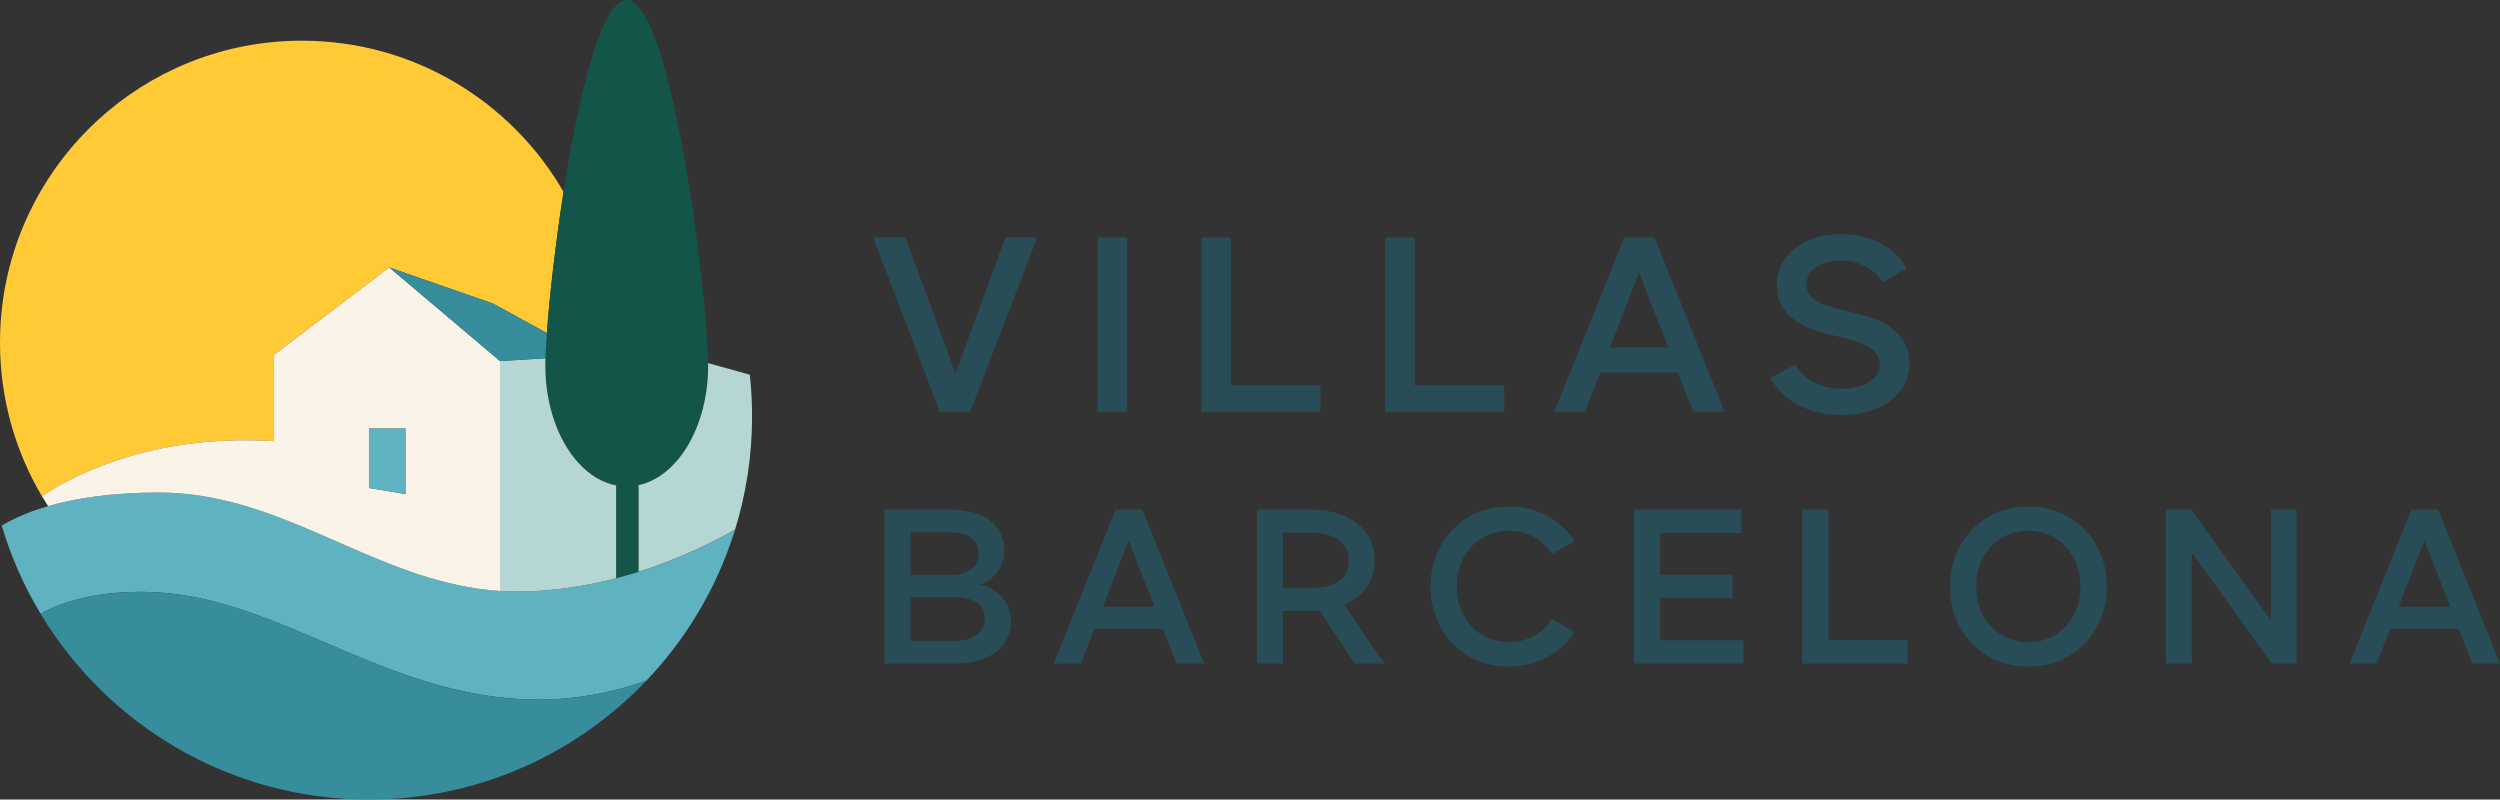 <svg xmlns="http://www.w3.org/2000/svg" id="Layer_2" data-name="Layer 2" viewBox="0 0 807.97 258.39"><rect x="0" y="0" width="807.97" height="258.39" fill="#333333" stroke="none"/><defs><style>      .cls-1 {        fill: #5fb2bf;      }      .cls-2 {        fill: #294d56;      }      .cls-3 {        fill: #b5d6d2;      }      .cls-4 {        fill: #ffca35;      }      .cls-5 {        fill: #145549;      }      .cls-6 {        fill: #378d9c;      }      .cls-7 {        fill: #f9f4e7;      }    </style></defs><g id="Layer_1-2" data-name="Layer 1"><g><g><path class="cls-4" d="M182.13,62.02c-2.66,17.05-4.55,34.02-5.39,45.61l-17.48-9.56-33.47-11.64-37.25,28.23v27.93c-41.05-2.66-67.27,12.53-75,17.77C4.94,145.81,0,128.83,0,110.71c0-4.09.25-8.12.74-12.08C6.58,51.35,46.25,14.54,94.79,13.19c.92-.03,1.85-.04,2.78-.04,36.15,0,67.71,19.66,84.57,48.87Z"></path><path class="cls-5" d="M228.87,118.2c0,19.61-9.76,35.85-22.47,38.6v27.98c-2.35.74-4.78,1.45-7.28,2.1v-30c-4.48-.87-8.61-3.41-12.09-7.2-6.53-7.1-10.77-18.56-10.77-31.49,0-.72.01-1.53.04-2.42.07-2.25.21-5.01.44-8.16.84-11.59,2.73-28.56,5.39-45.61,1.65-10.55,3.6-21.13,5.77-30.49,4.19-18.03,9.23-31.53,14.66-31.53,8.83,0,16.64,35.67,21.41,68.51,2.98,20.53,4.78,39.95,4.89,48.84,0,.29,0,.58,0,.85Z"></path><path class="cls-1" d="M237.58,171.14c-1.7,5.51-3.78,10.86-6.2,16.01-5.71,12.17-13.35,23.25-22.52,32.86-9.68,3.42-21.47,6.08-34.76,6.08-25.88,0-47.54-9.21-68.4-18.15h0c-19.71-8.45-38.72-16.67-59.92-16.67-1.09,0-2.15.02-3.19.05h0c-13.52.42-22.98,3.46-29.48,7.02-5.32-8.83-9.56-18.38-12.56-28.47,2.6-1.58,6.31-3.44,11.36-5.16,1.14-.39,2.35-.77,3.64-1.15,8.51-2.46,20.16-4.4,35.77-4.4,37.24,0,64.99,24.26,99.77,30.53,1.02.19,2.04.35,3.07.51,2.44.36,4.92.63,7.45.79,1.82.12,3.66.18,5.53.18,11.4,0,22.24-1.74,32.01-4.29,2.5-.65,4.93-1.36,7.28-2.1,13.55-4.29,24.49-9.83,31.18-13.64Z"></path><path class="cls-6" d="M208.86,220.02c-22.54,23.65-54.36,38.38-89.61,38.38-45.06,0-84.49-24.07-106.15-60.05,6.5-3.56,15.96-6.61,29.48-7.02h0c1.04-.03,2.1-.05,3.19-.05,21.2,0,40.21,8.22,59.92,16.67h0c20.86,8.95,42.52,18.15,68.4,18.15,13.29,0,25.08-2.66,34.76-6.08Z"></path><path class="cls-7" d="M125.8,86.42l-37.25,28.23v27.93c-41.05-2.66-67.27,12.53-75,17.77.64,1.09,1.31,2.16,1.99,3.22,8.51-2.46,20.16-4.4,35.77-4.4,37.24,0,64.99,24.26,99.77,30.53,1.02.19,2.04.35,3.07.51,2.44.36,4.92.63,7.45.79v-74.31l-35.79-30.26ZM131.03,159.65l-11.78-1.94v-19.21h11.78v21.14Z"></path><path class="cls-3" d="M199.12,156.88v30c-9.77,2.55-20.61,4.29-32.01,4.29-1.86,0-3.71-.06-5.53-.18v-74.31l14.71-.9c-.03.88-.04,1.69-.04,2.42,0,12.93,4.24,24.39,10.77,31.49,3.48,3.78,7.61,6.33,12.09,7.2Z"></path><path class="cls-3" d="M243.06,134.58c0,12.73-1.92,25.01-5.49,36.56-6.69,3.82-17.63,9.35-31.18,13.64v-27.98c12.71-2.75,22.47-18.99,22.47-38.6,0-.27,0-.56,0-.85l13.47,3.75c.49,4.43.73,8.93.73,13.48Z"></path><polygon class="cls-1" points="131.03 138.51 131.03 159.65 119.25 157.71 119.25 138.51 131.03 138.51"></polygon><path class="cls-6" d="M176.74,107.63c-.23,3.15-.38,5.91-.44,8.16l-14.71.9-35.79-30.26,33.47,11.64,17.48,9.56Z"></path></g><g><g><path class="cls-2" d="M316.61,188.89c5.09.95,10.11,5.43,10.11,11.67,0,8.14-6.31,13.9-18.38,13.9h-22.45v-49.78h20.75c11.73,0,17.91,5.15,17.91,13.29,0,5.22-3.32,9.63-7.94,10.92ZM306.44,172h-12.14v13.9h12.14c6.31,0,9.83-2.58,9.83-6.99s-3.12-6.92-9.83-6.92ZM308.34,192.96h-14.04v14.18h13.84c6.85,0,10.17-2.92,10.17-7.33s-3.8-6.85-9.97-6.85Z"></path><path class="cls-2" d="M375.83,203.2h-22.11l-4.41,11.26h-8.75l20.01-49.78h8.61l20.01,49.78h-8.95l-4.41-11.26ZM373.11,196.08l-8.34-21.37-8.34,21.37h16.68Z"></path><path class="cls-2" d="M437.82,214.46l-11.4-17.16c-1.36.07-2.37.14-3.12.14h-8.68v17.02h-8.41v-49.78h17.09c12.89,0,20.96,6.44,20.96,16.41,0,6.58-3.59,11.73-9.83,14.38l12.95,18.99h-9.56ZM423.38,190.11c8.34,0,12.55-3.26,12.55-8.95s-4.34-9.02-12.55-9.02h-8.75v17.97h8.75Z"></path><path class="cls-2" d="M487.68,163.73c9.22,0,16.89,4.41,21.16,11.19l-7.26,4.07c-3.05-4.68-7.94-7.46-13.9-7.46-10.04,0-16.89,7.87-16.89,18.04s6.85,17.97,16.89,17.97c5.97,0,10.85-2.78,13.9-7.46l7.26,4.14c-4.34,6.78-11.94,11.19-21.16,11.19-14.45.27-25.5-11.26-25.3-25.84-.2-14.58,10.85-26.04,25.3-25.84Z"></path><path class="cls-2" d="M562.77,172.21h-26.25v13.57h23.47v7.46h-23.47v13.7h26.93v7.53h-35.41v-49.78h34.73v7.53Z"></path><path class="cls-2" d="M590.92,206.93h25.57v7.53h-34.05v-49.78h8.48v42.25Z"></path><path class="cls-2" d="M655.56,163.73c14.31-.2,25.57,11.26,25.3,25.84.27,14.58-10.99,26.11-25.3,25.84-14.45.27-25.5-11.26-25.3-25.84-.2-14.58,10.85-26.04,25.3-25.84ZM655.56,171.53c-10.04,0-16.89,7.87-16.89,18.04s6.85,17.97,16.89,17.97,16.82-7.87,16.82-17.97-6.85-18.04-16.82-18.04Z"></path><path class="cls-2" d="M733.97,200.56v-35.88h8.28v49.78h-8l-25.91-35.95v35.95h-8.34v-49.78h8.14l25.84,35.88Z"></path><path class="cls-2" d="M794.61,203.2h-22.11l-4.41,11.26h-8.75l20.01-49.78h8.61l20.01,49.78h-8.95l-4.41-11.26ZM791.89,196.08l-8.34-21.37-8.34,21.37h16.68Z"></path></g><g><path class="cls-2" d="M308.82,120.72l16.11-43.97h10.28l-21.64,56.32h-9.82l-21.56-56.32h10.44l16.19,43.97Z"></path><path class="cls-2" d="M364.3,133.07h-9.59v-56.32h9.59v56.32Z"></path><path class="cls-2" d="M397.83,124.56h28.93v8.52h-38.52v-56.32h9.59v47.81Z"></path><path class="cls-2" d="M457.22,124.56h28.93v8.52h-38.52v-56.32h9.59v47.81Z"></path><path class="cls-2" d="M542.24,120.34h-25.02l-4.99,12.74h-9.9l22.64-56.32h9.75l22.64,56.32h-10.13l-4.99-12.74ZM539.17,112.28l-9.44-24.17-9.44,24.17h18.88Z"></path><path class="cls-2" d="M580.23,117.8c2.53,4.6,7.9,7.83,15.04,7.83,3.45,0,6.37-.69,8.75-2.15s3.53-3.3,3.53-5.52c0-4.22-3.15-6.6-10.82-8.52l-7.14-1.77c-10.21-2.69-15.35-7.83-15.35-15.42,0-9.67,8.52-16.58,20.79-16.58,4.68,0,8.98,1,12.82,3.07,3.84,2,6.6,4.68,8.36,8.06l-7.83,4.37c-2.23-4.07-7.6-6.98-13.51-6.98-6.37,0-11.05,3.07-11.05,7.6,0,4.07,3.07,6.29,10.74,8.21l7.14,1.77c10.05,2.53,15.42,7.83,15.42,15.73,0,9.75-9.21,16.65-22.02,16.65-10.51,0-19.18-4.83-22.87-11.97l7.98-4.37Z"></path></g></g></g></g></svg>